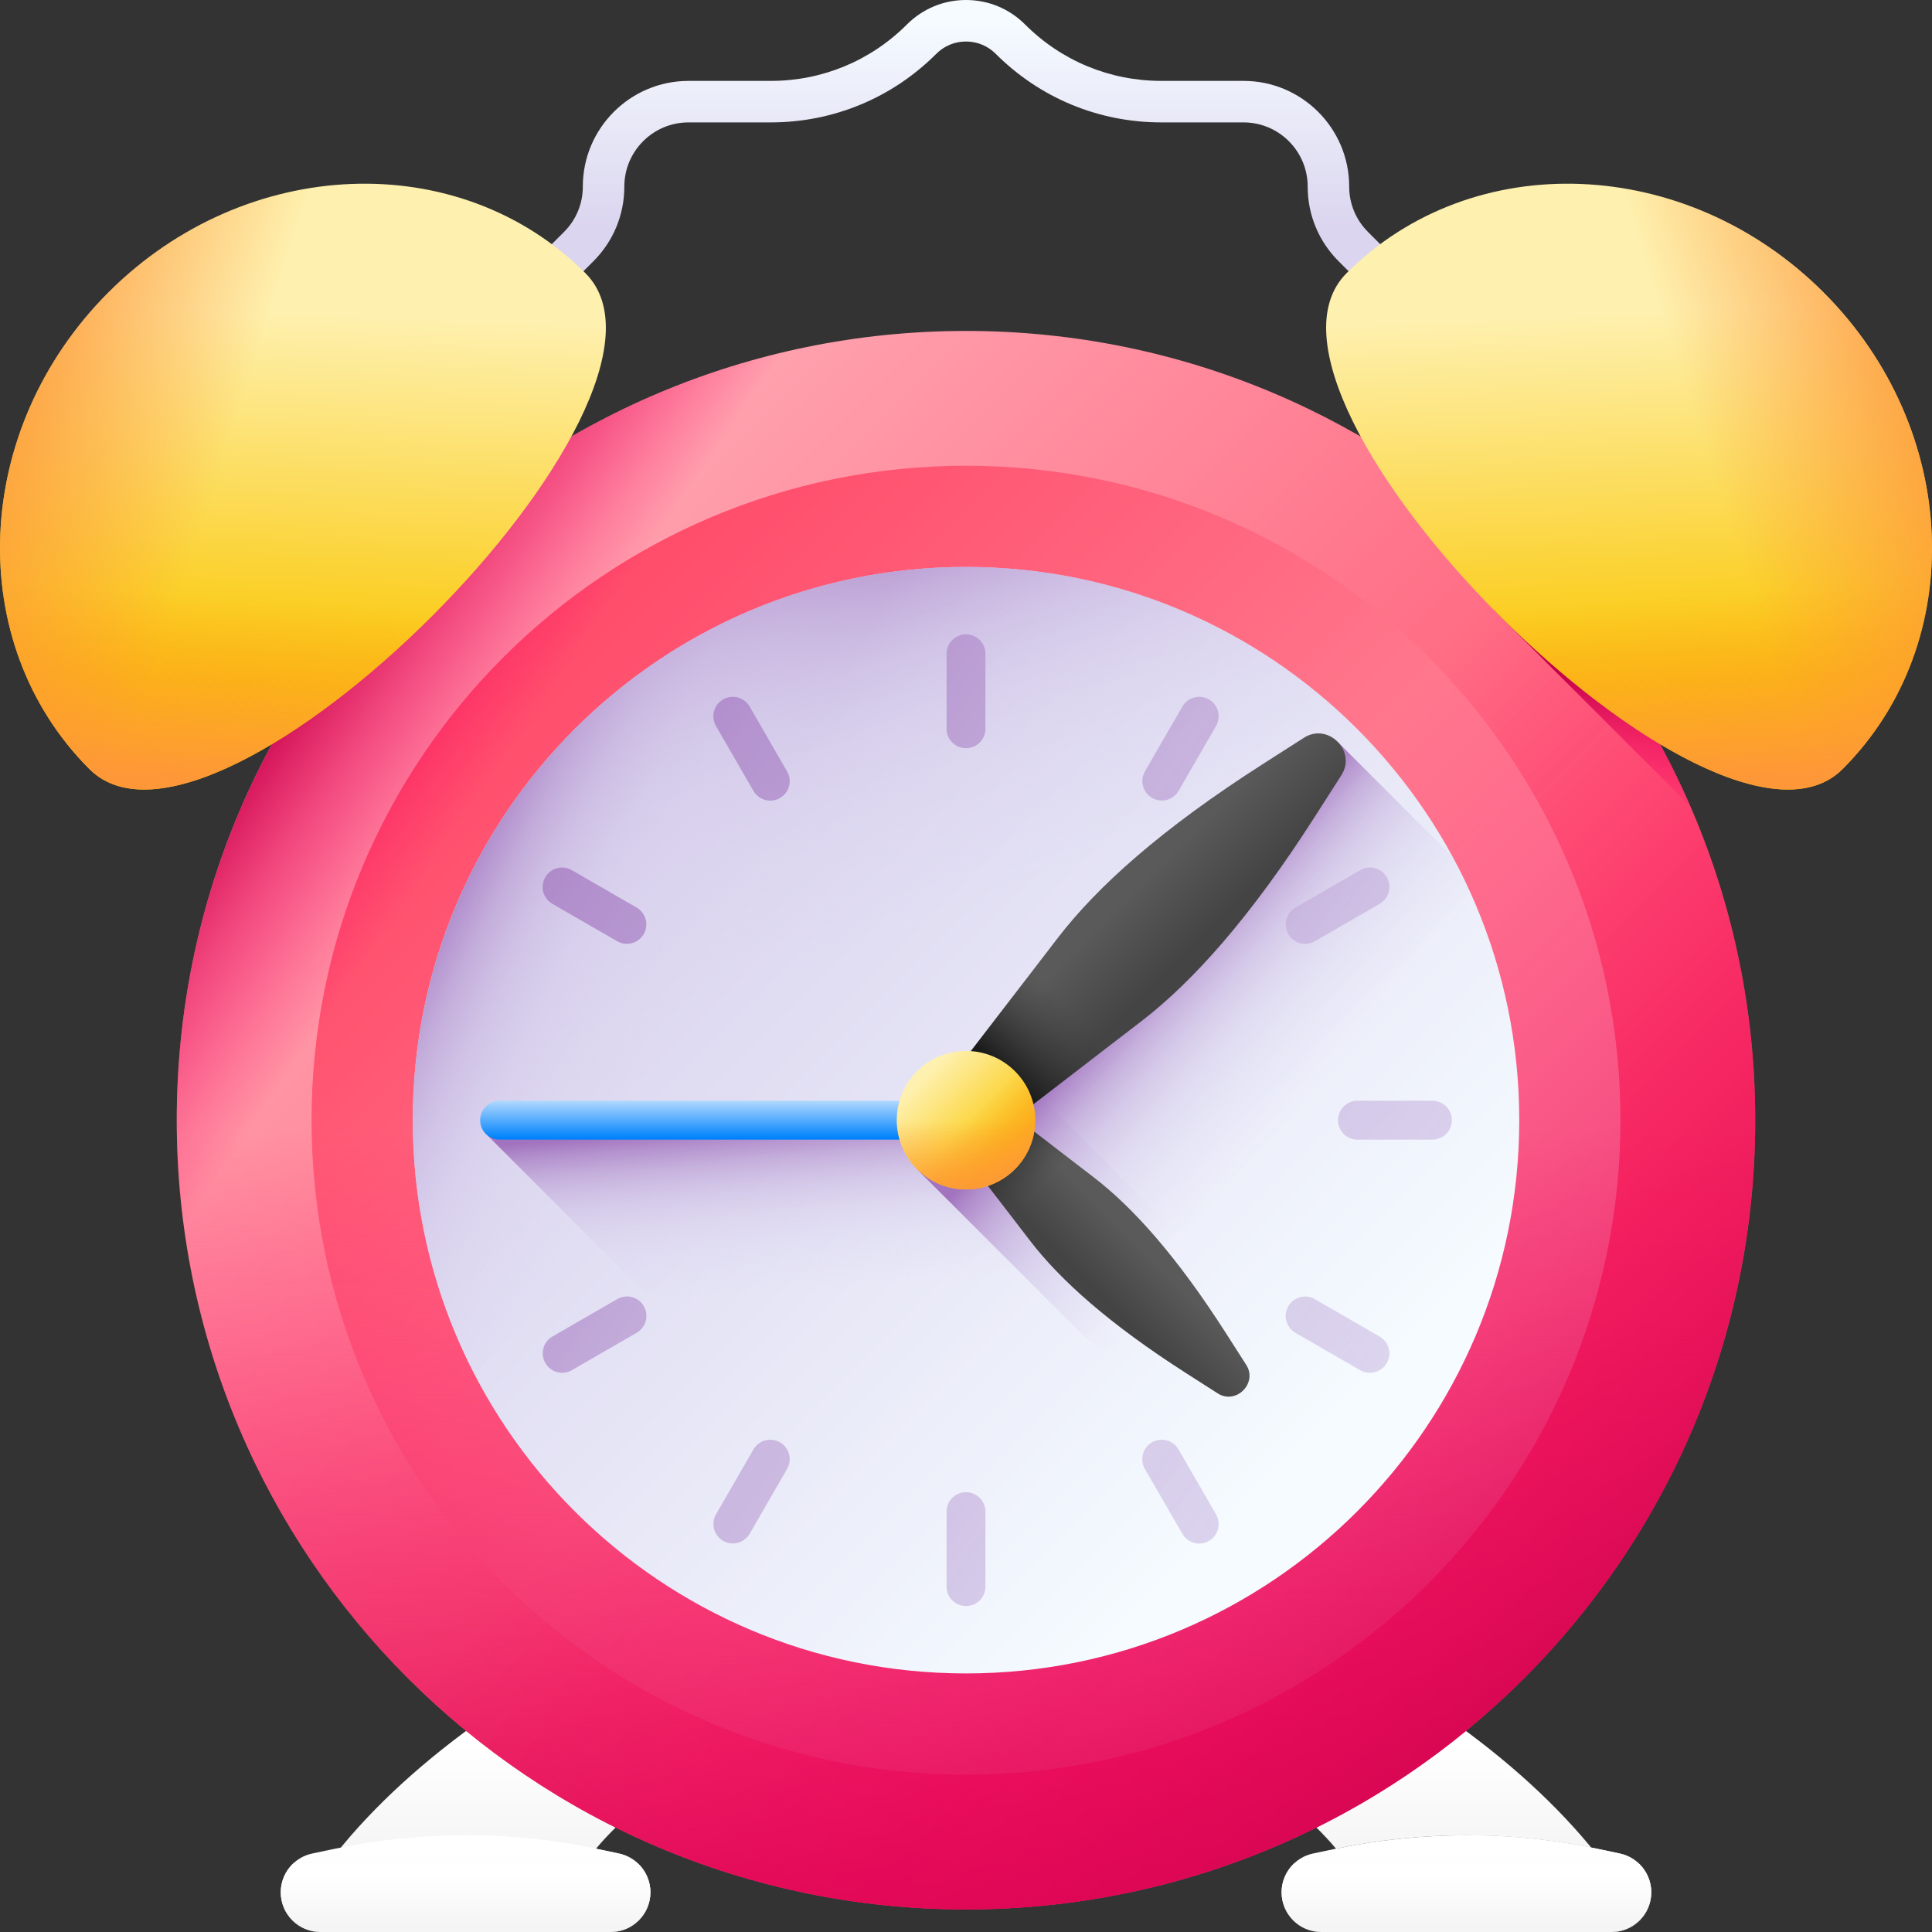 <?xml version="1.0" encoding="UTF-8"?> <svg xmlns="http://www.w3.org/2000/svg" width="512" height="512" viewBox="0 0 512 512" fill="none"><rect x="0" y="0" width="512" height="512" fill="#333333" stroke="none"/><g clip-path="url(#clip0_1_2)"><path d="M214.405 455.19H128.419C112.71 466.225 99.096 478.515 88.848 491.462C87.784 492.807 86.746 494.174 85.737 495.561H153.712C154.644 494.152 155.638 492.784 156.69 491.462C169.338 475.481 192.104 461.679 214.405 455.19Z" fill="url(#paint0_linear_1_2)"></path><path d="M214.405 455.19H128.419C112.71 466.225 99.096 478.515 88.848 491.462C87.784 492.807 86.746 494.174 85.737 495.561H153.712C154.644 494.152 155.638 492.784 156.69 491.462C169.338 475.481 192.104 461.679 214.405 455.19Z" fill="url(#paint1_linear_1_2)"></path><path d="M214.405 455.19H128.419C112.71 466.225 99.096 478.515 88.848 491.462C87.784 492.807 86.746 494.174 85.737 495.561H153.712C154.644 494.152 155.638 492.784 156.69 491.462C169.338 475.481 192.104 461.679 214.405 455.19Z" fill="url(#paint2_linear_1_2)"></path><path d="M161.849 512H84.914C79.108 512 74.401 507.293 74.401 501.487C74.401 496.516 77.882 492.225 82.746 491.2L88.288 490.032C111.43 485.154 135.334 485.154 158.476 490.032L164.018 491.2C166.378 491.697 168.495 492.991 170.014 494.864C171.534 496.737 172.363 499.075 172.363 501.487C172.363 507.293 167.656 512 161.849 512Z" fill="url(#paint3_linear_1_2)"></path><path d="M161.849 512C167.655 512 172.362 507.293 172.362 501.487C172.362 496.516 168.881 492.225 164.017 491.2L158.475 490.032C146.935 487.6 135.174 486.374 123.381 486.374V512.001L161.849 512Z" fill="url(#paint4_linear_1_2)"></path><path d="M161.849 512C167.655 512 172.362 507.293 172.362 501.487C172.362 496.516 168.881 492.225 164.017 491.2L158.475 490.032C146.935 487.6 135.174 486.374 123.381 486.374V512.001L161.849 512Z" fill="url(#paint5_linear_1_2)"></path><path d="M74.401 501.487C74.401 507.293 79.108 512 84.914 512H161.849C167.655 512 172.362 507.293 172.362 501.487C172.362 498.465 171.07 495.7 168.969 493.762H77.794C76.725 494.745 75.871 495.939 75.287 497.268C74.703 498.598 74.401 500.035 74.401 501.487Z" fill="url(#paint6_linear_1_2)"></path><path d="M74.401 501.487C74.401 507.293 79.108 512 84.914 512H161.849C167.655 512 172.362 507.293 172.362 501.487C172.362 498.465 171.07 495.7 168.969 493.762H77.794C76.725 494.745 75.871 495.939 75.287 497.268C74.703 498.598 74.401 500.035 74.401 501.487Z" fill="url(#paint7_linear_1_2)"></path><path d="M355.31 491.462C356.362 492.784 357.356 494.152 358.288 495.561H426.263C425.254 494.174 424.216 492.807 423.152 491.462C412.905 478.514 399.291 466.225 383.581 455.19H297.595C319.896 461.679 342.662 475.481 355.31 491.462Z" fill="url(#paint8_linear_1_2)"></path><path d="M355.31 491.462C356.362 492.784 357.356 494.152 358.288 495.561H426.263C425.254 494.174 424.216 492.807 423.152 491.462C412.905 478.514 399.291 466.225 383.581 455.19H297.595C319.896 461.679 342.662 475.481 355.31 491.462Z" fill="url(#paint9_linear_1_2)"></path><path d="M355.31 491.462C356.362 492.784 357.356 494.152 358.288 495.561H426.263C425.254 494.174 424.216 492.807 423.152 491.462C412.905 478.514 399.291 466.225 383.581 455.19H297.595C319.896 461.679 342.662 475.481 355.31 491.462Z" fill="url(#paint10_linear_1_2)"></path><path d="M427.086 512H350.151C344.345 512 339.638 507.293 339.638 501.487C339.638 496.516 343.119 492.225 347.983 491.2L353.525 490.032C376.667 485.154 400.571 485.154 423.713 490.032L429.255 491.2C431.799 491.736 434.054 493.196 435.584 495.297C437.115 497.398 437.813 499.992 437.543 502.577C437.274 505.163 436.056 507.557 434.124 509.297C432.193 511.037 429.686 512 427.086 512Z" fill="url(#paint11_linear_1_2)"></path><path d="M427.086 512H350.151C344.345 512 339.638 507.293 339.638 501.487C339.638 496.516 343.119 492.225 347.983 491.2L353.525 490.032C376.667 485.154 400.571 485.154 423.713 490.032L429.255 491.2C431.799 491.736 434.054 493.196 435.584 495.297C437.115 497.398 437.813 499.992 437.543 502.577C437.274 505.163 436.056 507.557 434.124 509.297C432.193 511.037 429.686 512 427.086 512Z" fill="url(#paint12_linear_1_2)"></path><path d="M427.086 512C432.892 512 437.599 507.293 437.599 501.487C437.599 496.516 434.118 492.225 429.254 491.2L423.712 490.032C412.172 487.6 400.411 486.374 388.618 486.374V512H427.086Z" fill="url(#paint13_linear_1_2)"></path><path d="M427.086 512C432.892 512 437.599 507.293 437.599 501.487C437.599 496.516 434.118 492.225 429.254 491.2L423.712 490.032C412.172 487.6 400.411 486.374 388.618 486.374V512H427.086Z" fill="url(#paint14_linear_1_2)"></path><path d="M339.637 501.487C339.637 507.293 344.344 512 350.15 512H427.085C432.891 512 437.598 507.293 437.598 501.487C437.598 498.465 436.306 495.7 434.205 493.762H343.03C341.961 494.745 341.107 495.939 340.523 497.269C339.939 498.598 339.637 500.035 339.637 501.487Z" fill="url(#paint15_linear_1_2)"></path><path d="M339.637 501.487C339.637 507.293 344.344 512 350.15 512H427.085C432.891 512 437.598 507.293 437.598 501.487C437.598 498.465 436.306 495.7 434.205 493.762H343.03C341.961 494.745 341.107 495.939 340.523 497.269C339.939 498.598 339.637 500.035 339.637 501.487Z" fill="url(#paint16_linear_1_2)"></path><path d="M378.594 93.083L354.749 69.238C349.46 63.95 346.548 56.918 346.548 49.438C346.548 40.064 338.921 32.437 329.547 32.437H307.754C291.181 32.437 275.598 25.983 263.877 14.263C261.771 12.159 258.975 11 256 11C253.025 11 250.229 12.159 248.125 14.263C236.404 25.984 220.821 32.438 204.248 32.438H182.455C173.08 32.438 165.454 40.065 165.454 49.439C165.454 56.918 162.541 63.951 157.253 69.239L133.408 93.084L125.63 85.307L149.475 61.462C151.059 59.887 152.314 58.013 153.169 55.95C154.023 53.886 154.46 51.673 154.454 49.44C154.454 34.001 167.016 21.439 182.455 21.439H204.248C217.883 21.439 230.704 16.128 240.347 6.486C244.527 2.304 250.087 0 256 0C261.913 0 267.473 2.304 271.654 6.485C281.297 16.127 294.117 21.437 307.753 21.437H329.546C344.986 21.437 357.547 33.999 357.547 49.438C357.547 53.979 359.316 58.249 362.526 61.46L386.371 85.305L378.594 93.083Z" fill="url(#paint17_linear_1_2)"></path><path d="M256 506.018C371.515 506.018 465.158 412.375 465.158 296.86C465.158 181.345 371.515 87.702 256 87.702C140.485 87.702 46.842 181.345 46.842 296.86C46.842 412.375 140.485 506.018 256 506.018Z" fill="url(#paint18_linear_1_2)"></path><path d="M256 470.296C351.786 470.296 429.436 392.646 429.436 296.86C429.436 201.074 351.786 123.424 256 123.424C160.214 123.424 82.564 201.074 82.564 296.86C82.564 392.646 160.214 470.296 256 470.296Z" fill="url(#paint19_linear_1_2)"></path><path d="M256 506.018C371.515 506.018 465.158 412.375 465.158 296.86C465.158 181.345 371.515 87.702 256 87.702C140.485 87.702 46.842 181.345 46.842 296.86C46.842 412.375 140.485 506.018 256 506.018Z" fill="url(#paint20_linear_1_2)"></path><path d="M46.842 296.86C46.842 412.374 140.485 506.018 256 506.018C371.515 506.018 465.158 412.374 465.158 296.86C465.158 271.842 460.751 247.858 452.695 225.621H59.304C51.249 247.858 46.842 271.843 46.842 296.86Z" fill="url(#paint21_linear_1_2)"></path><path d="M108.103 444.758C189.784 526.439 322.216 526.44 403.898 444.758C485.579 363.077 485.579 230.644 403.898 148.963C386.208 131.273 366.132 117.43 344.712 107.402L66.542 385.572C76.57 406.992 90.412 427.067 108.103 444.758Z" fill="url(#paint22_linear_1_2)"></path><path d="M256 443.477C336.974 443.477 402.617 377.834 402.617 296.86C402.617 215.886 336.974 150.243 256 150.243C175.026 150.243 109.383 215.886 109.383 296.86C109.383 377.834 175.026 443.477 256 443.477Z" fill="url(#paint23_linear_1_2)"></path><path d="M402.617 296.86C402.617 215.886 336.974 150.243 256 150.243C175.026 150.243 109.383 215.886 109.383 296.86C109.383 314.397 112.472 331.21 118.119 346.797H393.881C399.528 331.21 402.617 314.398 402.617 296.86Z" fill="url(#paint24_linear_1_2)"></path><path d="M359.674 193.186C302.417 135.929 209.584 135.928 152.326 193.186C95.069 250.443 95.069 343.277 152.326 400.534C164.727 412.935 178.799 422.638 193.814 429.668L388.807 234.675C381.778 219.66 372.075 205.587 359.674 193.186Z" fill="url(#paint25_linear_1_2)"></path><path d="M395.877 161.626L447.989 213.738C438.225 191.167 424.284 169.975 406.189 151.313L395.877 161.626Z" fill="url(#paint26_linear_1_2)"></path><path d="M483.223 77.458C519.517 113.752 521.786 170.327 488.29 203.823C454.794 237.319 323.363 105.887 356.858 72.391C390.353 38.895 446.929 41.164 483.223 77.458Z" fill="url(#paint27_linear_1_2)"></path><path d="M488.29 203.823C521.785 170.328 519.517 113.752 483.223 77.458C472.913 67.148 460.964 59.591 448.373 54.813L370.983 132.203C403.306 177.629 466.505 225.608 488.29 203.823Z" fill="url(#paint28_linear_1_2)"></path><path d="M356.858 72.391C356.435 72.814 356.057 73.263 355.687 73.716L486.965 204.994C487.418 204.623 487.867 204.246 488.29 203.823C521.785 170.328 519.517 113.752 483.223 77.458C446.929 41.164 390.354 38.896 356.858 72.391Z" fill="url(#paint29_linear_1_2)"></path><path d="M28.777 77.458C-7.517 113.752 -9.786 170.327 23.71 203.823C57.206 237.319 188.637 105.886 155.142 72.391C121.647 38.896 65.071 41.164 28.777 77.458Z" fill="url(#paint30_linear_1_2)"></path><path d="M23.71 203.823C-9.785 170.328 -7.517 113.752 28.777 77.458C39.087 67.148 51.036 59.591 63.627 54.813L141.017 132.203C108.694 177.629 45.495 225.608 23.71 203.823Z" fill="url(#paint31_linear_1_2)"></path><path d="M155.142 72.391C155.565 72.814 155.943 73.263 156.313 73.716L25.035 204.994C24.574 204.626 24.132 204.235 23.71 203.823C-9.785 170.328 -7.517 113.752 28.777 77.458C65.071 41.164 121.646 38.896 155.142 72.391Z" fill="url(#paint32_linear_1_2)"></path><path d="M129.151 300.862L270.994 442.705C301.808 439.556 331.81 426.67 356.022 404.049L252.834 300.862H129.151Z" fill="url(#paint33_linear_1_2)"></path><path d="M254.743 296.86C254.743 295.493 254.2 294.183 253.234 293.216C252.267 292.25 250.957 291.707 249.59 291.707H132.394C131.717 291.707 131.047 291.84 130.422 292.099C129.797 292.358 129.229 292.738 128.75 293.216C128.272 293.695 127.892 294.263 127.633 294.888C127.374 295.513 127.241 296.183 127.241 296.86C127.241 297.537 127.374 298.207 127.633 298.832C127.892 299.457 128.272 300.025 128.75 300.504C129.229 300.982 129.797 301.362 130.422 301.621C131.047 301.88 131.717 302.013 132.394 302.013H249.591C250.957 302.013 252.268 301.47 253.234 300.503C254.2 299.537 254.743 298.226 254.743 296.86Z" fill="url(#paint34_linear_1_2)"></path><path d="M243.025 309.836L286.616 353.427C293.762 360.573 305.438 360.871 312.637 353.779L312.918 353.498C320.01 346.299 319.712 334.623 312.566 327.477L268.975 283.886L243.025 309.836Z" fill="url(#paint35_linear_1_2)"></path><path d="M243.025 309.836L345.892 412.703C350.734 408.937 355.337 404.873 359.674 400.535C406.642 353.567 415.072 282.665 384.985 227.094L354.587 196.696L243.025 309.836Z" fill="url(#paint36_linear_1_2)"></path><path d="M256 294.994L249.59 288.584L280.307 248.584C290.83 234.881 307.832 219.655 334.537 202.564L345.57 195.503C351.94 191.426 359.566 199.052 355.489 205.422L348.428 216.455C331.337 243.161 316.111 260.162 302.408 270.685L262.408 301.402L256 294.994Z" fill="url(#paint37_linear_1_2)"></path><path d="M311.503 262.914L288.08 239.491C285.173 242.594 282.579 245.627 280.308 248.584L249.591 288.584L256.001 294.994L262.411 301.404L302.411 270.687C305.367 268.415 308.4 265.821 311.503 262.914Z" fill="url(#paint38_linear_1_2)"></path><path d="M254.473 293.467L259.356 288.584L289.828 311.985C300.267 320.001 311.867 332.953 324.886 353.298L330.265 361.703C333.371 366.556 327.561 372.365 322.708 369.26L314.303 363.881C293.959 350.861 281.007 339.262 272.99 328.823L249.589 298.351L254.473 293.467Z" fill="url(#paint39_linear_1_2)"></path><path d="M278.912 335.75L296.756 317.906C294.392 315.691 292.082 313.715 289.829 311.985L259.357 288.584L254.474 293.467L249.591 298.35L272.992 328.822C274.721 331.075 276.697 333.386 278.912 335.75Z" fill="url(#paint40_linear_1_2)"></path><path d="M256 168.102C254.633 168.102 253.323 168.645 252.356 169.611C251.39 170.578 250.847 171.888 250.847 173.255V193.121C250.847 194.488 251.39 195.798 252.356 196.765C253.323 197.731 254.633 198.274 256 198.274C257.367 198.274 258.677 197.731 259.644 196.765C260.61 195.798 261.153 194.488 261.153 193.121V173.255C261.153 171.888 260.61 170.578 259.644 169.611C258.677 168.645 257.367 168.102 256 168.102Z" fill="url(#paint41_linear_1_2)"></path><path d="M256 395.447C255.323 395.447 254.653 395.58 254.028 395.839C253.403 396.098 252.835 396.478 252.356 396.956C251.878 397.435 251.498 398.003 251.239 398.628C250.98 399.253 250.847 399.923 250.847 400.6V420.466C250.847 421.833 251.39 423.143 252.356 424.11C253.323 425.076 254.633 425.619 256 425.619C257.367 425.619 258.677 425.076 259.644 424.11C260.61 423.143 261.153 421.833 261.153 420.466V400.6C261.153 399.923 261.02 399.253 260.761 398.628C260.502 398.003 260.122 397.435 259.644 396.956C259.165 396.478 258.597 396.098 257.972 395.839C257.347 395.58 256.677 395.447 256 395.447Z" fill="url(#paint42_linear_1_2)"></path><path d="M379.606 291.708H359.74C359.063 291.708 358.393 291.841 357.768 292.1C357.143 292.359 356.575 292.739 356.096 293.217C355.618 293.696 355.238 294.264 354.979 294.889C354.72 295.514 354.587 296.184 354.587 296.861C354.587 297.538 354.72 298.208 354.979 298.833C355.238 299.458 355.618 300.026 356.096 300.505C356.575 300.983 357.143 301.363 357.768 301.622C358.393 301.881 359.063 302.014 359.74 302.014H379.606C380.283 302.014 380.953 301.881 381.578 301.622C382.203 301.363 382.771 300.983 383.25 300.505C383.728 300.026 384.108 299.458 384.367 298.833C384.626 298.208 384.759 297.538 384.759 296.861C384.759 296.184 384.626 295.514 384.367 294.889C384.108 294.264 383.728 293.696 383.25 293.217C382.771 292.739 382.203 292.359 381.578 292.1C380.953 291.841 380.283 291.708 379.606 291.708Z" fill="url(#paint43_linear_1_2)"></path><path d="M198.659 187.238C198.321 186.652 197.87 186.138 197.333 185.726C196.796 185.314 196.184 185.012 195.53 184.837C194.876 184.662 194.195 184.617 193.524 184.706C192.853 184.794 192.206 185.014 191.62 185.352C191.034 185.69 190.52 186.141 190.108 186.678C189.696 187.215 189.394 187.827 189.219 188.481C189.044 189.135 188.999 189.816 189.088 190.487C189.176 191.158 189.396 191.805 189.734 192.391L199.667 209.596C200.005 210.182 200.456 210.696 200.993 211.108C201.53 211.52 202.142 211.822 202.796 211.997C203.45 212.172 204.131 212.217 204.802 212.128C205.473 212.04 206.12 211.82 206.706 211.482C207.292 211.144 207.806 210.693 208.218 210.156C208.63 209.619 208.932 209.007 209.107 208.353C209.282 207.699 209.327 207.018 209.238 206.347C209.15 205.676 208.93 205.029 208.592 204.443L198.659 187.238Z" fill="url(#paint44_linear_1_2)"></path><path d="M312.332 384.125C311.994 383.539 311.543 383.025 311.006 382.613C310.469 382.201 309.857 381.899 309.203 381.724C308.549 381.549 307.868 381.504 307.197 381.593C306.526 381.681 305.879 381.901 305.293 382.239C304.707 382.577 304.193 383.028 303.781 383.565C303.369 384.102 303.067 384.714 302.892 385.368C302.717 386.022 302.672 386.703 302.761 387.374C302.849 388.045 303.069 388.692 303.407 389.278L313.34 406.483C313.678 407.069 314.129 407.583 314.666 407.995C315.203 408.407 315.815 408.709 316.469 408.884C317.123 409.059 317.804 409.104 318.475 409.015C319.146 408.927 319.793 408.707 320.379 408.369C320.965 408.031 321.479 407.58 321.891 407.043C322.303 406.506 322.605 405.894 322.78 405.24C322.955 404.586 323 403.905 322.911 403.234C322.823 402.563 322.603 401.916 322.265 401.33L312.332 384.125Z" fill="url(#paint45_linear_1_2)"></path><path d="M348.418 249.453L365.623 239.52C366.209 239.182 366.723 238.731 367.135 238.194C367.547 237.657 367.849 237.045 368.024 236.391C368.199 235.737 368.244 235.056 368.155 234.385C368.067 233.714 367.847 233.067 367.509 232.481C367.171 231.895 366.72 231.381 366.183 230.969C365.646 230.557 365.034 230.255 364.38 230.08C363.726 229.905 363.045 229.86 362.374 229.949C361.703 230.037 361.056 230.257 360.47 230.595L343.265 240.528C342.091 241.216 341.237 242.341 340.889 243.656C340.541 244.972 340.728 246.372 341.408 247.55C342.089 248.729 343.208 249.59 344.521 249.947C345.834 250.303 347.235 250.126 348.418 249.453Z" fill="url(#paint46_linear_1_2)"></path><path d="M163.582 344.268L146.377 354.201C145.203 354.889 144.349 356.014 144.001 357.329C143.653 358.645 143.84 360.045 144.52 361.223C145.201 362.402 146.32 363.263 147.633 363.62C148.946 363.976 150.347 363.799 151.53 363.126L168.735 353.193C169.321 352.855 169.835 352.404 170.247 351.867C170.659 351.33 170.961 350.718 171.136 350.064C171.311 349.41 171.356 348.729 171.267 348.058C171.179 347.387 170.959 346.74 170.621 346.154C170.283 345.568 169.832 345.054 169.295 344.642C168.758 344.23 168.146 343.928 167.492 343.753C166.838 343.578 166.157 343.533 165.486 343.622C164.815 343.71 164.168 343.93 163.582 344.268Z" fill="url(#paint47_linear_1_2)"></path><path d="M320.379 185.352C319.195 184.669 317.789 184.484 316.469 184.837C315.149 185.191 314.023 186.054 313.34 187.238L303.407 204.443C302.734 205.626 302.557 207.027 302.913 208.34C303.27 209.653 304.131 210.772 305.31 211.453C306.488 212.133 307.888 212.32 309.204 211.972C310.519 211.624 311.644 210.77 312.332 209.596L322.265 192.391C322.603 191.805 322.823 191.158 322.912 190.487C323 189.816 322.955 189.134 322.78 188.481C322.605 187.827 322.303 187.214 321.891 186.678C321.479 186.141 320.965 185.69 320.379 185.352Z" fill="url(#paint48_linear_1_2)"></path><path d="M206.706 382.239C206.12 381.901 205.473 381.681 204.802 381.592C204.131 381.504 203.449 381.549 202.796 381.724C202.142 381.899 201.529 382.201 200.993 382.613C200.456 383.025 200.005 383.539 199.667 384.125L189.734 401.33C189.061 402.513 188.884 403.914 189.24 405.227C189.597 406.54 190.458 407.659 191.637 408.34C192.815 409.02 194.215 409.207 195.531 408.859C196.846 408.511 197.971 407.657 198.659 406.483L208.592 389.278C208.93 388.692 209.15 388.045 209.239 387.374C209.327 386.703 209.282 386.021 209.107 385.368C208.932 384.714 208.63 384.101 208.218 383.565C207.806 383.028 207.292 382.577 206.706 382.239Z" fill="url(#paint49_linear_1_2)"></path><path d="M168.735 240.528L151.53 230.595C150.944 230.257 150.297 230.037 149.626 229.949C148.955 229.86 148.274 229.905 147.62 230.08C146.966 230.255 146.354 230.557 145.817 230.969C145.28 231.381 144.829 231.895 144.491 232.481C144.153 233.067 143.933 233.714 143.845 234.385C143.756 235.056 143.801 235.737 143.976 236.391C144.151 237.045 144.453 237.657 144.865 238.194C145.277 238.731 145.791 239.182 146.377 239.52L163.582 249.453C164.765 250.126 166.166 250.303 167.479 249.947C168.792 249.59 169.911 248.729 170.592 247.55C171.272 246.372 171.459 244.972 171.111 243.656C170.763 242.341 169.909 241.216 168.735 240.528Z" fill="url(#paint50_linear_1_2)"></path><path d="M365.622 354.201L348.417 344.268C347.234 343.595 345.833 343.418 344.52 343.774C343.207 344.131 342.088 344.992 341.407 346.171C340.727 347.349 340.54 348.749 340.888 350.065C341.236 351.38 342.09 352.505 343.264 353.193L360.469 363.126C361.055 363.464 361.702 363.684 362.373 363.772C363.044 363.861 363.725 363.816 364.379 363.641C365.033 363.466 365.645 363.164 366.182 362.752C366.719 362.34 367.17 361.826 367.508 361.24C367.846 360.654 368.066 360.007 368.154 359.336C368.243 358.665 368.198 357.984 368.023 357.33C367.848 356.676 367.546 356.064 367.134 355.527C366.722 354.99 366.208 354.539 365.622 354.201Z" fill="url(#paint51_linear_1_2)"></path><path d="M256 315.21C266.134 315.21 274.35 306.994 274.35 296.86C274.35 286.726 266.134 278.51 256 278.51C245.866 278.51 237.65 286.726 237.65 296.86C237.65 306.994 245.866 315.21 256 315.21Z" fill="url(#paint52_linear_1_2)"></path><path d="M237.65 296.86C237.65 306.994 245.865 315.21 256 315.21C266.134 315.21 274.35 306.995 274.35 296.86C274.352 294.729 273.982 292.614 273.257 290.61H238.744C238.018 292.614 237.648 294.729 237.65 296.86Z" fill="url(#paint53_linear_1_2)"></path><path d="M243.025 309.836C250.191 317.002 261.809 317.002 268.975 309.836C276.141 302.67 276.141 291.052 268.975 283.886C267.47 282.378 265.713 281.144 263.783 280.24L239.379 304.644C240.283 306.574 241.517 308.331 243.025 309.836Z" fill="url(#paint54_linear_1_2)"></path></g><defs><linearGradient id="paint0_linear_1_2" x1="131.922" y1="459.276" x2="149.243" y2="474.64" gradientUnits="userSpaceOnUse"><stop stop-color="#5A5A5A"></stop><stop offset="1" stop-color="#444444"></stop></linearGradient><linearGradient id="paint1_linear_1_2" x1="128.039" y1="432.854" x2="155.975" y2="486.77" gradientUnits="userSpaceOnUse"><stop stop-color="#433F43" stop-opacity="0"></stop><stop offset="1" stop-color="#1A1A1A"></stop></linearGradient><linearGradient id="paint2_linear_1_2" x1="150.071" y1="461.951" x2="150.071" y2="491.136" gradientUnits="userSpaceOnUse"><stop stop-color="white"></stop><stop offset="1" stop-color="#F5F5F5"></stop></linearGradient><linearGradient id="paint3_linear_1_2" x1="123.382" y1="490.665" x2="123.382" y2="509.191" gradientUnits="userSpaceOnUse"><stop stop-color="white"></stop><stop offset="1" stop-color="#F5F5F5"></stop></linearGradient><linearGradient id="paint4_linear_1_2" x1="150.498" y1="504.836" x2="167.189" y2="513.267" gradientUnits="userSpaceOnUse"><stop stop-color="#433F43" stop-opacity="0"></stop><stop offset="1" stop-color="#1A1A1A"></stop></linearGradient><linearGradient id="paint5_linear_1_2" x1="147.871" y1="490.666" x2="147.871" y2="509.192" gradientUnits="userSpaceOnUse"><stop stop-color="white"></stop><stop offset="1" stop-color="#F5F5F5"></stop></linearGradient><linearGradient id="paint6_linear_1_2" x1="123.382" y1="501.16" x2="123.382" y2="512.752" gradientUnits="userSpaceOnUse"><stop stop-color="#433F43" stop-opacity="0"></stop><stop offset="1" stop-color="#1A1A1A"></stop></linearGradient><linearGradient id="paint7_linear_1_2" x1="123.382" y1="496.816" x2="123.382" y2="510.001" gradientUnits="userSpaceOnUse"><stop stop-color="white"></stop><stop offset="1" stop-color="#F5F5F5"></stop></linearGradient><linearGradient id="paint8_linear_1_2" x1="380.078" y1="459.276" x2="362.757" y2="474.64" gradientUnits="userSpaceOnUse"><stop stop-color="#5A5A5A"></stop><stop offset="1" stop-color="#444444"></stop></linearGradient><linearGradient id="paint9_linear_1_2" x1="383.961" y1="432.854" x2="356.025" y2="486.77" gradientUnits="userSpaceOnUse"><stop stop-color="#433F43" stop-opacity="0"></stop><stop offset="1" stop-color="#1A1A1A"></stop></linearGradient><linearGradient id="paint10_linear_1_2" x1="361.929" y1="461.951" x2="361.929" y2="491.136" gradientUnits="userSpaceOnUse"><stop stop-color="white"></stop><stop offset="1" stop-color="#F5F5F5"></stop></linearGradient><linearGradient id="paint11_linear_1_2" x1="388.618" y1="490.665" x2="388.618" y2="509.191" gradientUnits="userSpaceOnUse"><stop stop-color="#5A5A5A"></stop><stop offset="1" stop-color="#444444"></stop></linearGradient><linearGradient id="paint12_linear_1_2" x1="388.619" y1="490.665" x2="388.619" y2="509.191" gradientUnits="userSpaceOnUse"><stop stop-color="white"></stop><stop offset="1" stop-color="#F5F5F5"></stop></linearGradient><linearGradient id="paint13_linear_1_2" x1="415.735" y1="504.836" x2="432.425" y2="513.267" gradientUnits="userSpaceOnUse"><stop stop-color="#433F43" stop-opacity="0"></stop><stop offset="1" stop-color="#1A1A1A"></stop></linearGradient><linearGradient id="paint14_linear_1_2" x1="413.109" y1="490.665" x2="413.109" y2="509.191" gradientUnits="userSpaceOnUse"><stop stop-color="white"></stop><stop offset="1" stop-color="#F5F5F5"></stop></linearGradient><linearGradient id="paint15_linear_1_2" x1="388.618" y1="501.16" x2="388.618" y2="512.752" gradientUnits="userSpaceOnUse"><stop stop-color="#433F43" stop-opacity="0"></stop><stop offset="1" stop-color="#1A1A1A"></stop></linearGradient><linearGradient id="paint16_linear_1_2" x1="388.617" y1="496.816" x2="388.617" y2="510.001" gradientUnits="userSpaceOnUse"><stop stop-color="white"></stop><stop offset="1" stop-color="#F5F5F5"></stop></linearGradient><linearGradient id="paint17_linear_1_2" x1="256" y1="5.852" x2="256" y2="60.557" gradientUnits="userSpaceOnUse"><stop stop-color="#F5FBFF"></stop><stop offset="1" stop-color="#DBD5EF"></stop></linearGradient><linearGradient id="paint18_linear_1_2" x1="128.06" y1="168.921" x2="358.856" y2="399.716" gradientUnits="userSpaceOnUse"><stop stop-color="#FFA1AE"></stop><stop offset="1" stop-color="#FF4565"></stop></linearGradient><linearGradient id="paint19_linear_1_2" x1="377.388" y1="418.248" x2="116.132" y2="156.993" gradientUnits="userSpaceOnUse"><stop stop-color="#FFA1AE"></stop><stop offset="1" stop-color="#FF4565"></stop></linearGradient><linearGradient id="paint20_linear_1_2" x1="128.183" y1="209.215" x2="78.282" y2="174.997" gradientUnits="userSpaceOnUse"><stop stop-color="#FE0364" stop-opacity="0"></stop><stop offset="0.234" stop-color="#F90362" stop-opacity="0.234"></stop><stop offset="0.517" stop-color="#EA035B" stop-opacity="0.517"></stop><stop offset="0.824" stop-color="#D20250" stop-opacity="0.824"></stop><stop offset="1" stop-color="#C00148"></stop></linearGradient><linearGradient id="paint21_linear_1_2" x1="256" y1="299.507" x2="256" y2="545.554" gradientUnits="userSpaceOnUse"><stop stop-color="#FE0364" stop-opacity="0"></stop><stop offset="0.234" stop-color="#F90362" stop-opacity="0.234"></stop><stop offset="0.517" stop-color="#EA035B" stop-opacity="0.517"></stop><stop offset="0.824" stop-color="#D20250" stop-opacity="0.824"></stop><stop offset="1" stop-color="#C00148"></stop></linearGradient><linearGradient id="paint22_linear_1_2" x1="258.026" y1="299.068" x2="441.16" y2="482.202" gradientUnits="userSpaceOnUse"><stop stop-color="#FE0364" stop-opacity="0"></stop><stop offset="0.234" stop-color="#F90362" stop-opacity="0.234"></stop><stop offset="0.517" stop-color="#EA035B" stop-opacity="0.517"></stop><stop offset="0.824" stop-color="#D20250" stop-opacity="0.824"></stop><stop offset="1" stop-color="#C00148"></stop></linearGradient><linearGradient id="paint23_linear_1_2" x1="345.684" y1="386.544" x2="183.899" y2="224.76" gradientUnits="userSpaceOnUse"><stop stop-color="#F5FBFF"></stop><stop offset="1" stop-color="#DBD5EF"></stop></linearGradient><linearGradient id="paint24_linear_1_2" x1="239.226" y1="247.763" x2="203.849" y2="144.252" gradientUnits="userSpaceOnUse"><stop stop-color="#DBD5EF" stop-opacity="0"></stop><stop offset="0.285" stop-color="#D9D2EE" stop-opacity="0.285"></stop><stop offset="0.474" stop-color="#D4C9E9" stop-opacity="0.474"></stop><stop offset="0.635" stop-color="#CBBAE2" stop-opacity="0.635"></stop><stop offset="0.779" stop-color="#BFA5D7" stop-opacity="0.78"></stop><stop offset="0.913" stop-color="#AF8ACA" stop-opacity="0.913"></stop><stop offset="1" stop-color="#A274BF"></stop></linearGradient><linearGradient id="paint25_linear_1_2" x1="183.996" y1="262.292" x2="118.482" y2="230.845" gradientUnits="userSpaceOnUse"><stop stop-color="#DBD5EF" stop-opacity="0"></stop><stop offset="0.285" stop-color="#D9D2EE" stop-opacity="0.285"></stop><stop offset="0.474" stop-color="#D4C9E9" stop-opacity="0.474"></stop><stop offset="0.635" stop-color="#CBBAE2" stop-opacity="0.635"></stop><stop offset="0.779" stop-color="#BFA5D7" stop-opacity="0.78"></stop><stop offset="0.913" stop-color="#AF8ACA" stop-opacity="0.913"></stop><stop offset="1" stop-color="#A274BF"></stop></linearGradient><linearGradient id="paint26_linear_1_2" x1="419.217" y1="215.02" x2="422.782" y2="179.139" gradientUnits="userSpaceOnUse"><stop stop-color="#FE0364" stop-opacity="0"></stop><stop offset="0.234" stop-color="#F90362" stop-opacity="0.234"></stop><stop offset="0.517" stop-color="#EA035B" stop-opacity="0.517"></stop><stop offset="0.824" stop-color="#D20250" stop-opacity="0.824"></stop><stop offset="1" stop-color="#C00148"></stop></linearGradient><linearGradient id="paint27_linear_1_2" x1="430.446" y1="83.089" x2="434.294" y2="180.935" gradientUnits="userSpaceOnUse"><stop stop-color="#FEF0AE"></stop><stop offset="1" stop-color="#FAC600"></stop></linearGradient><linearGradient id="paint28_linear_1_2" x1="442.936" y1="158.657" x2="446.234" y2="207.58" gradientUnits="userSpaceOnUse"><stop stop-color="#FE9738" stop-opacity="0"></stop><stop offset="1" stop-color="#FE9738"></stop></linearGradient><linearGradient id="paint29_linear_1_2" x1="453.372" y1="124.013" x2="519.335" y2="103.124" gradientUnits="userSpaceOnUse"><stop stop-color="#FE9738" stop-opacity="0"></stop><stop offset="1" stop-color="#FE9738"></stop></linearGradient><linearGradient id="paint30_linear_1_2" x1="81.555" y1="83.089" x2="77.707" y2="180.935" gradientUnits="userSpaceOnUse"><stop stop-color="#FEF0AE"></stop><stop offset="1" stop-color="#FAC600"></stop></linearGradient><linearGradient id="paint31_linear_1_2" x1="69.064" y1="158.657" x2="65.766" y2="207.58" gradientUnits="userSpaceOnUse"><stop stop-color="#FE9738" stop-opacity="0"></stop><stop offset="1" stop-color="#FE9738"></stop></linearGradient><linearGradient id="paint32_linear_1_2" x1="58.629" y1="124.013" x2="-7.335" y2="103.124" gradientUnits="userSpaceOnUse"><stop stop-color="#FE9738" stop-opacity="0"></stop><stop offset="1" stop-color="#FE9738"></stop></linearGradient><linearGradient id="paint33_linear_1_2" x1="241.61" y1="340.159" x2="238.046" y2="295.248" gradientUnits="userSpaceOnUse"><stop stop-color="#DBD5EF" stop-opacity="0"></stop><stop offset="0.285" stop-color="#D9D2EE" stop-opacity="0.285"></stop><stop offset="0.474" stop-color="#D4C9E9" stop-opacity="0.474"></stop><stop offset="0.635" stop-color="#CBBAE2" stop-opacity="0.635"></stop><stop offset="0.779" stop-color="#BFA5D7" stop-opacity="0.78"></stop><stop offset="0.913" stop-color="#AF8ACA" stop-opacity="0.913"></stop><stop offset="1" stop-color="#A274BF"></stop></linearGradient><linearGradient id="paint34_linear_1_2" x1="190.992" y1="291.594" x2="190.992" y2="301.581" gradientUnits="userSpaceOnUse"><stop stop-color="#B3DAFE"></stop><stop offset="1" stop-color="#0182FC"></stop></linearGradient><linearGradient id="paint35_linear_1_2" x1="306.966" y1="330.919" x2="246.693" y2="307.334" gradientUnits="userSpaceOnUse"><stop stop-color="#DBD5EF" stop-opacity="0"></stop><stop offset="0.285" stop-color="#D9D2EE" stop-opacity="0.285"></stop><stop offset="0.474" stop-color="#D4C9E9" stop-opacity="0.474"></stop><stop offset="0.635" stop-color="#CBBAE2" stop-opacity="0.635"></stop><stop offset="0.779" stop-color="#BFA5D7" stop-opacity="0.78"></stop><stop offset="0.913" stop-color="#AF8ACA" stop-opacity="0.913"></stop><stop offset="1" stop-color="#A274BF"></stop></linearGradient><linearGradient id="paint36_linear_1_2" x1="341.044" y1="296.775" x2="299.989" y2="261.398" gradientUnits="userSpaceOnUse"><stop stop-color="#DBD5EF" stop-opacity="0"></stop><stop offset="0.285" stop-color="#D9D2EE" stop-opacity="0.285"></stop><stop offset="0.474" stop-color="#D4C9E9" stop-opacity="0.474"></stop><stop offset="0.635" stop-color="#CBBAE2" stop-opacity="0.635"></stop><stop offset="0.779" stop-color="#BFA5D7" stop-opacity="0.78"></stop><stop offset="0.913" stop-color="#AF8ACA" stop-opacity="0.913"></stop><stop offset="1" stop-color="#A274BF"></stop></linearGradient><linearGradient id="paint37_linear_1_2" x1="297.859" y1="238.405" x2="313.171" y2="253.716" gradientUnits="userSpaceOnUse"><stop stop-color="#5A5A5A"></stop><stop offset="1" stop-color="#444444"></stop></linearGradient><linearGradient id="paint38_linear_1_2" x1="283.711" y1="267.283" x2="266.192" y2="284.803" gradientUnits="userSpaceOnUse"><stop stop-color="#433F43" stop-opacity="0"></stop><stop offset="1" stop-color="#1A1A1A"></stop></linearGradient><linearGradient id="paint39_linear_1_2" x1="297.583" y1="325.356" x2="285.919" y2="337.02" gradientUnits="userSpaceOnUse"><stop stop-color="#5A5A5A"></stop><stop offset="1" stop-color="#444444"></stop></linearGradient><linearGradient id="paint40_linear_1_2" x1="275.583" y1="314.578" x2="262.237" y2="301.231" gradientUnits="userSpaceOnUse"><stop stop-color="#433F43" stop-opacity="0"></stop><stop offset="1" stop-color="#1A1A1A"></stop></linearGradient><linearGradient id="paint41_linear_1_2" x1="818.475" y1="568.845" x2="154.132" y2="113.341" gradientUnits="userSpaceOnUse"><stop stop-color="#DBD5EF" stop-opacity="0"></stop><stop offset="0.285" stop-color="#D9D2EE" stop-opacity="0.285"></stop><stop offset="0.474" stop-color="#D4C9E9" stop-opacity="0.474"></stop><stop offset="0.635" stop-color="#CBBAE2" stop-opacity="0.635"></stop><stop offset="0.779" stop-color="#BFA5D7" stop-opacity="0.78"></stop><stop offset="0.913" stop-color="#AF8ACA" stop-opacity="0.913"></stop><stop offset="1" stop-color="#A274BF"></stop></linearGradient><linearGradient id="paint42_linear_1_2" x1="712.444" y1="723.49" x2="48.099" y2="267.986" gradientUnits="userSpaceOnUse"><stop stop-color="#DBD5EF" stop-opacity="0"></stop><stop offset="0.285" stop-color="#D9D2EE" stop-opacity="0.285"></stop><stop offset="0.474" stop-color="#D4C9E9" stop-opacity="0.474"></stop><stop offset="0.635" stop-color="#CBBAE2" stop-opacity="0.635"></stop><stop offset="0.779" stop-color="#BFA5D7" stop-opacity="0.78"></stop><stop offset="0.913" stop-color="#AF8ACA" stop-opacity="0.913"></stop><stop offset="1" stop-color="#A274BF"></stop></linearGradient><linearGradient id="paint43_linear_1_2" x1="801.809" y1="593.151" x2="137.465" y2="137.649" gradientUnits="userSpaceOnUse"><stop stop-color="#DBD5EF" stop-opacity="0"></stop><stop offset="0.285" stop-color="#D9D2EE" stop-opacity="0.285"></stop><stop offset="0.474" stop-color="#D4C9E9" stop-opacity="0.474"></stop><stop offset="0.635" stop-color="#CBBAE2" stop-opacity="0.635"></stop><stop offset="0.779" stop-color="#BFA5D7" stop-opacity="0.78"></stop><stop offset="0.913" stop-color="#AF8ACA" stop-opacity="0.913"></stop><stop offset="1" stop-color="#A274BF"></stop></linearGradient><linearGradient id="paint44_linear_1_2" x1="793.197" y1="605.712" x2="128.853" y2="150.209" gradientUnits="userSpaceOnUse"><stop stop-color="#DBD5EF" stop-opacity="0"></stop><stop offset="0.285" stop-color="#D9D2EE" stop-opacity="0.285"></stop><stop offset="0.474" stop-color="#D4C9E9" stop-opacity="0.474"></stop><stop offset="0.635" stop-color="#CBBAE2" stop-opacity="0.635"></stop><stop offset="0.779" stop-color="#BFA5D7" stop-opacity="0.78"></stop><stop offset="0.913" stop-color="#AF8ACA" stop-opacity="0.913"></stop><stop offset="1" stop-color="#A274BF"></stop></linearGradient><linearGradient id="paint45_linear_1_2" x1="737.72" y1="686.623" x2="73.377" y2="231.12" gradientUnits="userSpaceOnUse"><stop stop-color="#DBD5EF" stop-opacity="0"></stop><stop offset="0.285" stop-color="#D9D2EE" stop-opacity="0.285"></stop><stop offset="0.474" stop-color="#D4C9E9" stop-opacity="0.474"></stop><stop offset="0.635" stop-color="#CBBAE2" stop-opacity="0.635"></stop><stop offset="0.779" stop-color="#BFA5D7" stop-opacity="0.78"></stop><stop offset="0.913" stop-color="#AF8ACA" stop-opacity="0.913"></stop><stop offset="1" stop-color="#A274BF"></stop></linearGradient><linearGradient id="paint46_linear_1_2" x1="823.447" y1="561.593" x2="159.103" y2="106.09" gradientUnits="userSpaceOnUse"><stop stop-color="#DBD5EF" stop-opacity="0"></stop><stop offset="0.285" stop-color="#D9D2EE" stop-opacity="0.285"></stop><stop offset="0.474" stop-color="#D4C9E9" stop-opacity="0.474"></stop><stop offset="0.635" stop-color="#CBBAE2" stop-opacity="0.635"></stop><stop offset="0.779" stop-color="#BFA5D7" stop-opacity="0.78"></stop><stop offset="0.913" stop-color="#AF8ACA" stop-opacity="0.913"></stop><stop offset="1" stop-color="#A274BF"></stop></linearGradient><linearGradient id="paint47_linear_1_2" x1="707.471" y1="730.742" x2="43.127" y2="275.239" gradientUnits="userSpaceOnUse"><stop stop-color="#DBD5EF" stop-opacity="0"></stop><stop offset="0.285" stop-color="#D9D2EE" stop-opacity="0.285"></stop><stop offset="0.474" stop-color="#D4C9E9" stop-opacity="0.474"></stop><stop offset="0.635" stop-color="#CBBAE2" stop-opacity="0.635"></stop><stop offset="0.779" stop-color="#BFA5D7" stop-opacity="0.78"></stop><stop offset="0.913" stop-color="#AF8ACA" stop-opacity="0.913"></stop><stop offset="1" stop-color="#A274BF"></stop></linearGradient><linearGradient id="paint48_linear_1_2" x1="829.547" y1="552.696" x2="165.203" y2="97.194" gradientUnits="userSpaceOnUse"><stop stop-color="#DBD5EF" stop-opacity="0"></stop><stop offset="0.285" stop-color="#D9D2EE" stop-opacity="0.285"></stop><stop offset="0.474" stop-color="#D4C9E9" stop-opacity="0.474"></stop><stop offset="0.635" stop-color="#CBBAE2" stop-opacity="0.635"></stop><stop offset="0.779" stop-color="#BFA5D7" stop-opacity="0.78"></stop><stop offset="0.913" stop-color="#AF8ACA" stop-opacity="0.913"></stop><stop offset="1" stop-color="#A274BF"></stop></linearGradient><linearGradient id="paint49_linear_1_2" x1="701.37" y1="739.639" x2="37.027" y2="284.136" gradientUnits="userSpaceOnUse"><stop stop-color="#DBD5EF" stop-opacity="0"></stop><stop offset="0.285" stop-color="#D9D2EE" stop-opacity="0.285"></stop><stop offset="0.474" stop-color="#D4C9E9" stop-opacity="0.474"></stop><stop offset="0.635" stop-color="#CBBAE2" stop-opacity="0.635"></stop><stop offset="0.779" stop-color="#BFA5D7" stop-opacity="0.78"></stop><stop offset="0.913" stop-color="#AF8ACA" stop-opacity="0.913"></stop><stop offset="1" stop-color="#A274BF"></stop></linearGradient><linearGradient id="paint50_linear_1_2" x1="760.487" y1="653.419" x2="96.143" y2="197.916" gradientUnits="userSpaceOnUse"><stop stop-color="#DBD5EF" stop-opacity="0"></stop><stop offset="0.285" stop-color="#D9D2EE" stop-opacity="0.285"></stop><stop offset="0.474" stop-color="#D4C9E9" stop-opacity="0.474"></stop><stop offset="0.635" stop-color="#CBBAE2" stop-opacity="0.635"></stop><stop offset="0.779" stop-color="#BFA5D7" stop-opacity="0.78"></stop><stop offset="0.913" stop-color="#AF8ACA" stop-opacity="0.913"></stop><stop offset="1" stop-color="#A274BF"></stop></linearGradient><linearGradient id="paint51_linear_1_2" x1="770.431" y1="638.916" x2="106.087" y2="183.413" gradientUnits="userSpaceOnUse"><stop stop-color="#DBD5EF" stop-opacity="0"></stop><stop offset="0.285" stop-color="#D9D2EE" stop-opacity="0.285"></stop><stop offset="0.474" stop-color="#D4C9E9" stop-opacity="0.474"></stop><stop offset="0.635" stop-color="#CBBAE2" stop-opacity="0.635"></stop><stop offset="0.779" stop-color="#BFA5D7" stop-opacity="0.78"></stop><stop offset="0.913" stop-color="#AF8ACA" stop-opacity="0.913"></stop><stop offset="1" stop-color="#A274BF"></stop></linearGradient><linearGradient id="paint52_linear_1_2" x1="244.776" y1="285.636" x2="265.024" y2="305.884" gradientUnits="userSpaceOnUse"><stop stop-color="#FEF0AE"></stop><stop offset="1" stop-color="#FAC600"></stop></linearGradient><linearGradient id="paint53_linear_1_2" x1="256" y1="297.093" x2="256" y2="318.679" gradientUnits="userSpaceOnUse"><stop stop-color="#FE9738" stop-opacity="0"></stop><stop offset="1" stop-color="#FE9738"></stop></linearGradient><linearGradient id="paint54_linear_1_2" x1="256.318" y1="297.36" x2="272.384" y2="313.426" gradientUnits="userSpaceOnUse"><stop stop-color="#FE9738" stop-opacity="0"></stop><stop offset="1" stop-color="#FE9738"></stop></linearGradient><clipPath id="clip0_1_2"><rect width="512" height="512" fill="white"></rect></clipPath></defs></svg> 